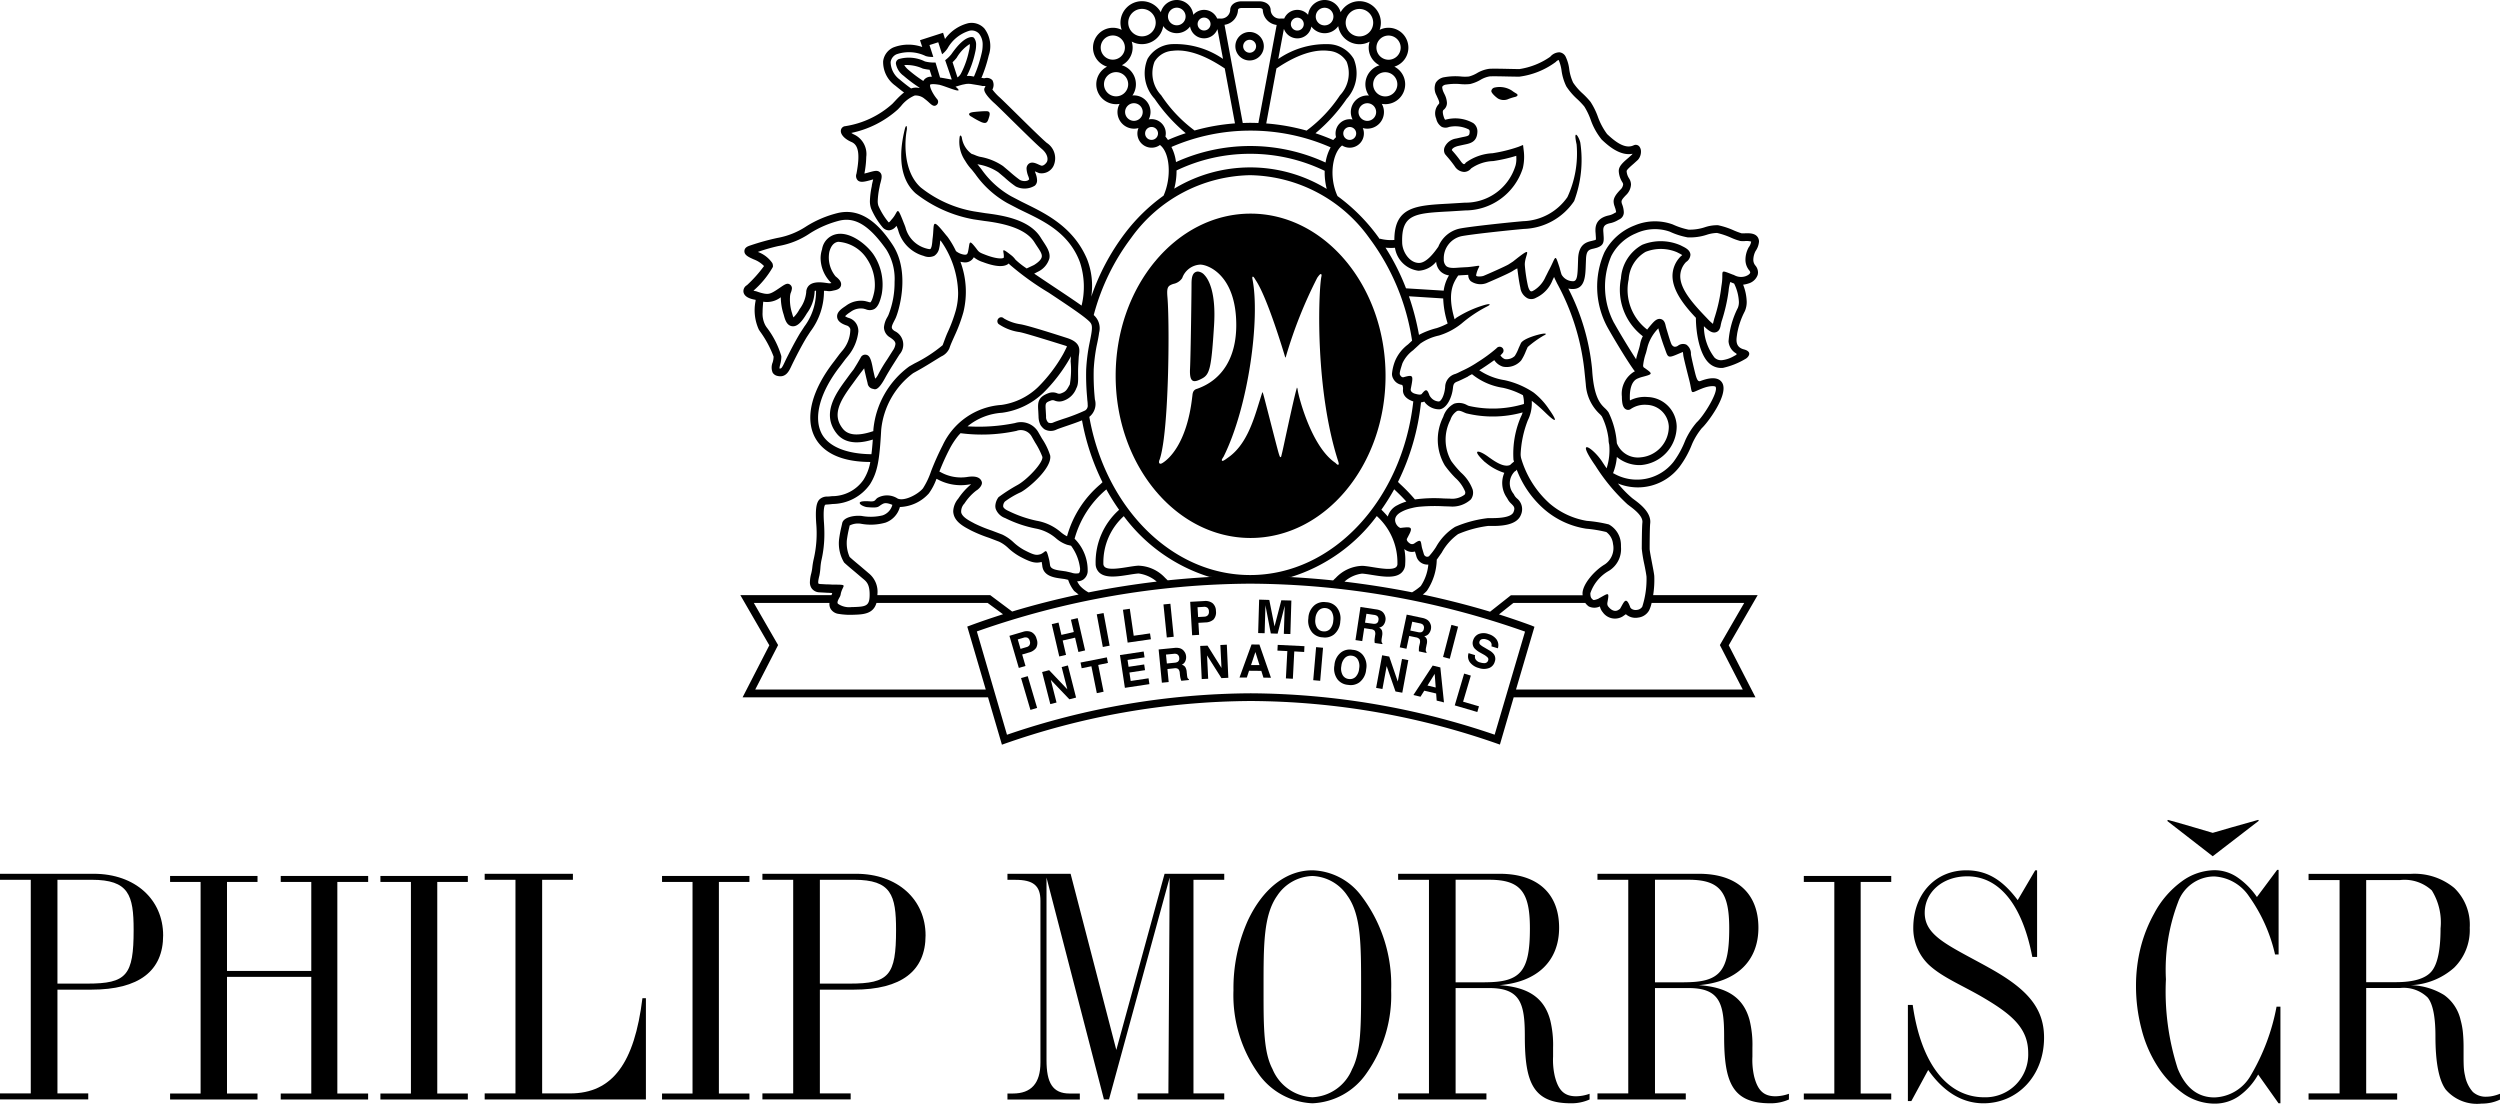 <svg xmlns="http://www.w3.org/2000/svg" xmlns:xlink="http://www.w3.org/1999/xlink" width="224.262" height="99" viewBox="0 0 224.262 99">
  <defs>
    <clipPath id="clip-path">
      <path id="Path_3249" data-name="Path 3249" d="M0,60.235H224.261v-99H0Z" transform="translate(0 38.765)" fill="#000"/>
    </clipPath>
  </defs>
  <g id="Group_2543" data-name="Group 2543" transform="translate(0 38.765)">
    <g id="Group_2492" data-name="Group 2492" transform="translate(0 -38.765)" clip-path="url(#clip-path)">
      <g id="Group_2488" data-name="Group 2488" transform="translate(66.407 0.001)">
        <path id="Path_3245" data-name="Path 3245" d="M27.878,38.26A67.688,67.688,0,0,1,50.2,42.17l1.236-4.239H73.127s-2.24-4.357-2.4-4.668c.174-.306,2.595-4.5,2.595-4.5H63.948a8.744,8.744,0,0,0,.1-1.721c-.023-.253-.115-.71-.207-1.193s-.207-1.078-.207-1.244c0-.475.008-1.954.049-2.275.115-.978-.93-1.757-1.433-2.132l-.171-.128a9.8,9.8,0,0,1-1.292-1.325,4.707,4.707,0,0,0,5.529-1.5,8.583,8.583,0,0,0,1.116-2.02l.036-.084a6.234,6.234,0,0,1,.843-1.356c.472-.419,2.457-3.024,1.829-4.071-.429-.713-1.568-.3-1.943-.163-.209.079-.314-.066-.46-.615-.117-.452-.386-1.611-.4-1.78l0-.041a.978.978,0,0,0-.414-.825.752.752,0,0,0-.753.1.447.447,0,0,1-.35.082.466.466,0,0,1-.25-.266c-.1-.232-.263-.794-.365-1.129l-.079-.26-.046-.174c-.049-.238-.123-.562-.437-.644s-.559.156-.774.391c-.169.192-.322.37-.457.552A4.492,4.492,0,0,1,61.752.435a3.058,3.058,0,0,1,1.512-2.464A3.716,3.716,0,0,1,66.081-2l.171.087a2.753,2.753,0,0,1,.3.169.594.594,0,0,1-.1.092l-.036.023-.023.031a2.482,2.482,0,0,0-.71,1.721c0,1.415,1.2,2.807,2.1,3.764V3.9c0,1.29.309,3.266,1.193,4.066a1.6,1.6,0,0,0,1.236.411,6.879,6.879,0,0,0,2.018-.807c.186-.084.728-.623-.146-.853s-.641-1.019-.6-1.412a6.939,6.939,0,0,1,.687-2.01,2.073,2.073,0,0,0,.169-.85A4.484,4.484,0,0,0,72.018.913a2.4,2.4,0,0,0,.457-.1A1.235,1.235,0,0,0,73.323.04a.99.99,0,0,0,.031-.225A.982.982,0,0,0,73.1-.826a.8.8,0,0,1-.166-.518,1.768,1.768,0,0,1,.2-.758,1.716,1.716,0,0,0,.309-.848.727.727,0,0,0-.092-.36c-.243-.421-.81-.4-1.221-.383h-.245a7.026,7.026,0,0,1-.674-.25,6.86,6.86,0,0,0-1.448-.478,3.464,3.464,0,0,0-1.177.181,4.31,4.31,0,0,1-1.461.217,6.518,6.518,0,0,1-1.425-.47,4.7,4.7,0,0,0-3.407.089,5.129,5.129,0,0,0-2.722,2.424A7.629,7.629,0,0,0,59.831,4.7c.381.695,1.711,2.947,2.413,3.907a.486.486,0,0,0,.074.072.063.063,0,0,1-.026.008,2.313,2.313,0,0,0-1.149,2.27,3.3,3.3,0,0,0,.026.462c.041.375.166.608.37.692a.4.4,0,0,0,.409-.051,2.234,2.234,0,0,1,1.425-.368,2.042,2.042,0,0,1,1.979,1.943A2.762,2.762,0,0,1,62.84,16.4a2.026,2.026,0,0,1-2.15-1.269,7.446,7.446,0,0,0-.746-2.768,2.163,2.163,0,0,0-.327-.37c-.4-.383-1-.965-1.147-3.509a19.969,19.969,0,0,0-2.135-7.227,1.561,1.561,0,0,0,.559.036c.942-.112.978-1.17,1.011-2.189l.02-.5c.033-.779.281-.838.695-.93l.248-.066c.536-.169.646-.411.646-.835,0-.125-.013-.273-.023-.439l-.018-.248c0-.026,0-.051,0-.077,0-.4.23-.529.644-.618l.082-.018a2.371,2.371,0,0,0,.626-.271l.115-.059a.69.69,0,0,0,.375-.651,2.122,2.122,0,0,0-.135-.646l-.018-.049a.686.686,0,0,1-.051-.227c0-.138.087-.268.393-.585a1.412,1.412,0,0,0,.457-.953,1.041,1.041,0,0,0-.189-.577l-.015-.026a1.307,1.307,0,0,1-.189-.613c.028-.138.421-.472.61-.636l.406-.368a1.1,1.1,0,0,0,.271-.723.724.724,0,0,0-.138-.46.414.414,0,0,0-.544-.1l.028-.018c-.774.375-1.678-.342-2.385-1.009a6.032,6.032,0,0,1-.838-1.583,6.331,6.331,0,0,0-.651-1.31,7.494,7.494,0,0,0-.682-.723,5.174,5.174,0,0,1-.876-1,4.173,4.173,0,0,1-.35-1.213,3.533,3.533,0,0,0-.342-1.154.706.706,0,0,0-.539-.352,1.114,1.114,0,0,0-.822.4,6.533,6.533,0,0,1-2.786,1.108l-.879-.018c-.664-.015-1.42-.031-1.8-.01a2.913,2.913,0,0,0-1.124.4,2.851,2.851,0,0,1-.7.291,3.316,3.316,0,0,1-.718,0,5.609,5.609,0,0,0-1.476.061,1.086,1.086,0,0,0-.792.513,1.3,1.3,0,0,0,.054,1.088c.005.005.094.207.094.207.153.317.222.518.128.6a1.228,1.228,0,0,0-.227,1.32,1.138,1.138,0,0,0,.493.73.812.812,0,0,0,.649.01l-.026.005a2.689,2.689,0,0,1,1.783.207.214.214,0,0,1,.1.194c-.015.373-.059.391-.659.506l-.547.123a1.347,1.347,0,0,0-1.037.766.706.706,0,0,0,.033.633l.156.189a10.288,10.288,0,0,1,.713.9A1.042,1.042,0,0,0,47-9.2a.818.818,0,0,0,.618-.314,3.66,3.66,0,0,1,1.979-.661,13.864,13.864,0,0,0,2.074-.472c0,.069.005.138.005.209a2.291,2.291,0,0,1-.072.661l-.026.079a4.683,4.683,0,0,1-4.525,3.254l-1.463.089c-2.911.158-4.857.263-4.857,3.256v0a3.9,3.9,0,0,1-1.292-.112l-.031.023c-.117-.169-.24-.337-.363-.5a16.581,16.581,0,0,0-3.415-3.348c-.8-1.744-.447-3.864.411-4.538a1.285,1.285,0,0,0,.684.2A1.275,1.275,0,0,0,38-12.653a1.185,1.185,0,0,0-.1-.485,1.543,1.543,0,0,0,.406.056A1.49,1.49,0,0,0,39.8-14.571a1.49,1.49,0,0,0-.194-.736,2.047,2.047,0,0,0,.312.028,1.784,1.784,0,0,0,1.785-1.78,1.781,1.781,0,0,0-.97-1.586A1.785,1.785,0,0,0,41.99-20.35a1.783,1.783,0,0,0-1.785-1.783,1.742,1.742,0,0,0-.794.189,1.915,1.915,0,0,0,.112-.644A1.932,1.932,0,0,0,37.6-24.518a1.933,1.933,0,0,0-1.688.993,1.489,1.489,0,0,0-1.438-1.1,1.5,1.5,0,0,0-1.479,1.331,1.272,1.272,0,0,0-.965-.444,1.277,1.277,0,0,0-1.177.779h-.337a.812.812,0,0,1-.879-.748c0-.47-.429-.8-1.042-.8H27.048c-.613,0-1.042.329-1.042.8a.814.814,0,0,1-.879.748h-.289a1.28,1.28,0,0,0-1.177-.779,1.276,1.276,0,0,0-.965.444,1.493,1.493,0,0,0-1.479-1.331,1.486,1.486,0,0,0-1.435,1.1,1.937,1.937,0,0,0-1.691-.993,1.932,1.932,0,0,0-1.928,1.931,1.979,1.979,0,0,0,.11.644,1.729,1.729,0,0,0-.8-.189A1.784,1.784,0,0,0,13.7-20.35a1.785,1.785,0,0,0,1.262,1.706,1.779,1.779,0,0,0-.968,1.586,1.784,1.784,0,0,0,1.783,1.78,2.077,2.077,0,0,0,.312-.028,1.464,1.464,0,0,0-.194.736,1.49,1.49,0,0,0,1.486,1.489,1.476,1.476,0,0,0,.4-.056,1.229,1.229,0,0,0-.1.485,1.279,1.279,0,0,0,1.277,1.277,1.252,1.252,0,0,0,.746-.243c.9.679,1.065,2.883.324,4.546a16.2,16.2,0,0,0-3.468,3.384,20.246,20.246,0,0,0-3.016,5.68A6.573,6.573,0,0,0,13.17-1.37C11.875-4.442,9.137-5.607,7.309-6.521l-.945-.493A8.153,8.153,0,0,1,3.7-9.43l-.329-.419A.592.592,0,0,1,3.33-9.9c.036.008.077.023.112.031a4.526,4.526,0,0,1,1.76.695l.57.478a8.925,8.925,0,0,0,1,.8,1.762,1.762,0,0,0,1.709-.074.614.614,0,0,0,.2-.493,1.814,1.814,0,0,0-.125-.585,2.184,2.184,0,0,1-.069-.209.712.712,0,0,0,.066.031l.306.128a1.192,1.192,0,0,0,1.292-.631,1.644,1.644,0,0,0-.6-2.079c-.432-.363-1.673-1.581-2.666-2.562-.787-.776-1.412-1.392-1.606-1.56a4.876,4.876,0,0,1-.605-.664.866.866,0,0,0,0-.835.686.686,0,0,0-.674-.184l-.1.008-.036-.008c-.028-.005-.061-.013-.092-.02l-.031.01a.453.453,0,0,0-.051-.008,12.562,12.562,0,0,0,.654-2.012,2.6,2.6,0,0,0-.393-2.431,1.558,1.558,0,0,0-1.438-.47,3.648,3.648,0,0,0-2.089,1.42L.25-21.684l-.358.115-1.711.552.2.61a3.734,3.734,0,0,0-2.607.046,1.575,1.575,0,0,0-.9,1.226,2.6,2.6,0,0,0,1.1,2.2c.294.243.549.444.776.61-.046.033-.089.064-.125.094a7.93,7.93,0,0,0-.661.644l-.266.281a8.178,8.178,0,0,1-4.222,2,.431.431,0,0,0-.391.363c-.061.363.324.789.955,1.06s.766,1.1.452,2.784l-.013.066a.573.573,0,0,0,.112.582c.209.2.526.158,1.073.008l.1-.028c.074-.02.148-.043.217-.061-.023.089-.049.212-.072.3l-.036.163L-6.15-7.9a7.32,7.32,0,0,0-.163,1.295,1.93,1.93,0,0,0,.112.7,6.672,6.672,0,0,0,1.034,1.68.764.764,0,0,0,.582.263.926.926,0,0,0,.638-.386l.015-.018a3.7,3.7,0,0,1,.146.36l.01.036a3.274,3.274,0,0,0,2.283,2.3,1.187,1.187,0,0,0,.947,0,1.031,1.031,0,0,0,.449-.7A3.208,3.208,0,0,0-.018-2.92c.005-.043.01-.094.015-.143.033.033.064.069.1.112A8.371,8.371,0,0,1,1.6,1.641a6.025,6.025,0,0,1-.2,1.553,13.17,13.17,0,0,1-.741,2c-.179.4-.306.779-.447,1.147A12.647,12.647,0,0,1-2.3,7.972l-.483.273A7.914,7.914,0,0,0-6,13.889l-.008.161c-1.348.457-2.24.388-2.722-.2-1.027-1.267-.25-2.533.873-4.056l.35-.483.35-.47s.3-.383.327-.424c.018.082.033.158.051.25l.138.6.12.478a.571.571,0,0,0,.475.511c.153.023.416.294,1.113-1.006C-4.784,8.975-4.5,8.5-4.183,8l.524-.827A1.336,1.336,0,0,0-4.1,5.071c-.34-.238-.314-.358-.018-.935l.089-.174c.273-.549,1.394-4.089-.232-6.6C-5.4-4.389-7-6.018-9.176-5.52a9.6,9.6,0,0,0-2.853,1.208,6.891,6.891,0,0,1-2.59,1.034,22.146,22.146,0,0,0-2.416.669c-.22.074-.518.176-.536.5v.026c0,.345.375.521.853.733a2.462,2.462,0,0,1,.907.592A11.855,11.855,0,0,1-17.338.954a.624.624,0,0,0-.322.529.459.459,0,0,0,.008.1c.066.35.429.582,1.078.687a.019.019,0,0,0,.01.005l-.008.112a4.18,4.18,0,0,0,.294,2.554l.1.153a9.464,9.464,0,0,1,1.226,2.27,1.9,1.9,0,0,1-.084.521,1.194,1.194,0,0,0,0,.919A.659.659,0,0,0-14.6,9.1c.748.176,1.032-.429,1.256-.914l.125-.26c.306-.613.728-1.453,1.236-2.3l.332-.508a6.036,6.036,0,0,0,1.218-3.657c.123.005.222.008.25.013a1.118,1.118,0,0,0,.442,0l.14-.031c.258-.049.61-.117.692-.452s-.2-.6-.485-.825a2.673,2.673,0,0,1-.557-2.2c.148-.547.409-.84.792-.9A3.338,3.338,0,0,1-6.576-1.4,4.193,4.193,0,0,1-5.869.921a3.183,3.183,0,0,1-.069.695c-.176.8-.332.881-.337.881a.575.575,0,0,1-.2-.046l-.26-.066a2.236,2.236,0,0,0-1.652.365l-.14.1c-.332.222-.787.529-.723.988.054.416.5.615.83.73A.488.488,0,0,1-8.07,4.9a2.977,2.977,0,0,1-.771,2l-.2.245-.49.656c-1.972,2.531-2.613,4.977-1.76,6.717.516,1.045,1.8,2.291,5.013,2.3A4.364,4.364,0,0,1-6.9,18.435,3.422,3.422,0,0,1-9.72,19.885l-.232.026-.179.01a.973.973,0,0,0-.725.276c-.278.314-.355.914-.273,2.135a10.2,10.2,0,0,1-.217,3.162,6.36,6.36,0,0,0-.13.751,4.248,4.248,0,0,1-.1.572,3.28,3.28,0,0,0-.12.771.963.963,0,0,0,.151.557.89.89,0,0,0,.649.363l.733.041c.156.008.347.01.472.028a.24.24,0,0,0-.01.026c-.02.054-.038.107-.059.161h-8.175s2.421,4.193,2.6,4.5c-.163.312-2.4,4.668-2.4,4.668H4.283l1.246,4.247A67.513,67.513,0,0,1,27.837,38.26Zm35.94-8.8h8.3c-.467.8-2.186,3.78-2.186,3.78s1.645,3.2,2.053,3.989H51.646L53.3,31.6,53,31.477c-.942-.347-1.905-.674-2.881-.986.623-.5,1.254-1,1.3-1.029h6.438a1.459,1.459,0,0,0,.314.314,1.147,1.147,0,0,0,1,0,1.182,1.182,0,0,0,.26.526,1.339,1.339,0,0,0,1.765.383l.3-.209h.008a1.3,1.3,0,0,0,1.1.3,1.286,1.286,0,0,0,.978-.638,2.911,2.911,0,0,0,.227-.674M47.7,8.94s.01.008.01.013a5.784,5.784,0,0,0,2.766,1.211,6.889,6.889,0,0,1,1.79.664,2.572,2.572,0,0,1,.089.787,9.7,9.7,0,0,1-4.944.171l-.148-.064a1.449,1.449,0,0,0-1.167-.135,1.985,1.985,0,0,0-.978,1.18,4.532,4.532,0,0,0,.146,4.367,9.182,9.182,0,0,0,.937,1.106,3.43,3.43,0,0,1,.871,1.208.312.312,0,0,1-.036.3,1.861,1.861,0,0,1-1.318.358l-.557-.015a12.933,12.933,0,0,0-2.582.087A15.194,15.194,0,0,0,41.252,18.8l-.194-.192a21.158,21.158,0,0,0,2.066-7.138,1.079,1.079,0,0,0,.291-.069c.041.051.082.107.082.107a1.634,1.634,0,0,0,1.292.585c.633-.064,1.113-1.047,1.2-1.918.041-.439.174-.49.475-.605l.245-.11.391-.189c.559-.273-.087.028.605-.332m3.718,7.7c.013.043.028.092.043.146a3.5,3.5,0,0,0-.347.3c-.562.258-1.4-.337-1.821-.633l-.051-.033c-.9-.695-1.719-.84-.4.4l.049.033a4.919,4.919,0,0,0,1.7.94,2.309,2.309,0,0,0,.235,2.242l.074.128a1.467,1.467,0,0,0,.317.4c.24.24.36.36.2.748-.222.559-1.611.547-2.135.544l-.158,0a10.569,10.569,0,0,0-2.952.787,5,5,0,0,0-1.711,1.811,6.2,6.2,0,0,1-.621.815.283.283,0,0,1-.217.049.325.325,0,0,1-.243-.217l-.171-.572c-.13-.575-.02-.881-.71-.388h0a.366.366,0,0,1-.36,0c-.171-.11-.355-.291-.276-.447.015-.023.153-.294.153-.294.429-.784.128-.756-.544-.687a1.259,1.259,0,0,0-.161.023c-.084.015-.358-.148-.472-.47-.135-.375.041-.71.511-.965a3.58,3.58,0,0,1,.935-.345,4.437,4.437,0,0,1,.776-.13,15.056,15.056,0,0,1,2.069-.033l.585.018a2.452,2.452,0,0,0,1.875-.633,1.008,1.008,0,0,0,.153-.909,3.79,3.79,0,0,0-1.039-1.5,8.991,8.991,0,0,1-.868-1.029,3.871,3.871,0,0,1-.082-3.693,1.454,1.454,0,0,1,.6-.8c.169-.066.358.005.623.125l.186.079a10,10,0,0,0,5.072-.077,2.112,2.112,0,0,1-.156.391,8.374,8.374,0,0,0-.664,3.89m-9.608,3.716a3.978,3.978,0,0,0-.8.324,1.62,1.62,0,0,0-.868,1.019c-.209-.243-.409-.452-.575-.615a19.065,19.065,0,0,0,1.149-1.831l.051.051c.314.3.677.644,1.039,1.052m-.8,5.555a.391.391,0,0,1-.123.327c-.337.283-1.325.123-2.048.008-.347-.056-.669-.107-.945-.125a3.389,3.389,0,0,0-2.421,1.088c-.077.066-.161.151-.232.222-1.338-.14-2.674-.243-4-.312h.235a15.18,15.18,0,0,0,7.682-5.463,5.616,5.616,0,0,1,1.852,4.255m-3.157.909c.238.015.547.064.876.117.947.151,2.02.322,2.6-.156a1.071,1.071,0,0,0,.378-.83,5.217,5.217,0,0,0-.079-1.341,1.022,1.022,0,0,0,.955.227c.031.1.066.227.1.329l.026.1a1.017,1.017,0,0,0,.784.723,1,1,0,0,0,.289.018,4.148,4.148,0,0,1-.679,1.928,4.824,4.824,0,0,1-.779.562c-2.007-.4-4.035-.715-6.065-.958a2.886,2.886,0,0,1,1.6-.723m5.779,1.568a5.2,5.2,0,0,0,.9-2.825c.008-.01.015-.013.028-.028l.421-.6a5.016,5.016,0,0,1,1.466-1.657,10.068,10.068,0,0,1,2.679-.73h.148c.781.008,2.4.023,2.8-.981a1.241,1.241,0,0,0-.36-1.5,1.228,1.228,0,0,1-.192-.222l-.089-.166a1.491,1.491,0,0,1,.107-2.033.218.218,0,0,0,.064-.033.314.314,0,0,0,.1-.12,8.879,8.879,0,0,0,2.518,3.6,7.48,7.48,0,0,0,3.708,1.7,11.591,11.591,0,0,1,1.813.3,1.511,1.511,0,0,1,.6,1.068,1.768,1.768,0,0,1-.723,1.826c-.955.562-2.015,1.8-2.012,2.62a1.068,1.068,0,0,0,.013.156H51.189L49.32,30.249c-1.959-.59-3.981-1.1-6.037-1.543a2.136,2.136,0,0,0,.35-.314M71.536,3.01a7.9,7.9,0,0,0-.825,2.983,1.357,1.357,0,0,0,.677,1.085c.064.038.059.1-.01.143-.051.026-.248.135-.248.135a2.721,2.721,0,0,1-1,.329.839.839,0,0,1-.682-.235A4.648,4.648,0,0,1,68.5,4.636c.483.48.789.633,1.078.544.337-.1.4-.449.444-.707l.059-.245a15.243,15.243,0,0,0,.636-2.766,3.673,3.673,0,0,1,.151-.789.352.352,0,0,1,.051.02l.043.018a2.607,2.607,0,0,0,.248.1,4.139,4.139,0,0,1,.429,1.637,1.369,1.369,0,0,1-.1.562M60.447,4.361a6.975,6.975,0,0,1-.255-6.019,4.35,4.35,0,0,1,2.219-2.035,4.022,4.022,0,0,1,3.026-.151,6.683,6.683,0,0,0,1.6.513,4.788,4.788,0,0,0,1.726-.235,3.207,3.207,0,0,1,.917-.161,6.854,6.854,0,0,1,1.272.432,5.274,5.274,0,0,0,.8.286,1.832,1.832,0,0,0,.4.013,1.593,1.593,0,0,1,.587.043v0a1.118,1.118,0,0,1-.209.5l-.008.008-.005.01a2.336,2.336,0,0,0-.289,1.078,1.493,1.493,0,0,0,.327.973.343.343,0,0,1,.1.2.074.074,0,0,1-.008.036c-.026.084-.14.2-.406.3a1.258,1.258,0,0,1-1-.082L71.2.047a.946.946,0,0,0-.1-.033c-1.29-.5-.815-.375-1,.843-.026.158-.049.332-.072.518a14.59,14.59,0,0,1-.6,2.584l-.1.393c-.005.02-.01.051-.015.077a4.18,4.18,0,0,1-.5-.467l-.248-.26C67.439,2.519,66.379,1.288,66.379.147A1.852,1.852,0,0,1,66.9-1.12a.833.833,0,0,0,.391-.631.235.235,0,0,0,0-.043c-.036-.4-.439-.6-.733-.746l-.14-.072a4.436,4.436,0,0,0-3.448-.054A3.71,3.71,0,0,0,61.062.315l0,.023a5.246,5.246,0,0,0,1.961,5.2,2.415,2.415,0,0,0-.253.751,5.554,5.554,0,0,1-.153.567c-.074.245-.153.5-.2.746-.7-1.068-1.665-2.692-1.964-3.243m.245,12.013a3.171,3.171,0,0,0,2.148.723,3.489,3.489,0,0,0,3.213-3.466,2.694,2.694,0,0,0-2.607-2.638,2.907,2.907,0,0,0-1.586.306,3.229,3.229,0,0,1-.01-.332c0-.508.089-1.387.71-1.637a3.21,3.21,0,0,1,.34-.123c1.055-.276,1.016-.283.306-.8-.041-.028-.066-.038-.1-.066a.111.111,0,0,0-.028-.031.262.262,0,0,1-.036-.151,4.793,4.793,0,0,1,.25-1.1c.074-.255.107-.426.171-.659a3.791,3.791,0,0,1,.922-1.543.179.179,0,0,0,.026-.02c.01.054.046.192.046.192l.077.25c.115.4.294.932.393,1.2.368.973.235,1.093,1.32.623l.286-.12a.771.771,0,0,1,.072-.033,2.25,2.25,0,0,1,.033.23l.005.051c.026.248.434,1.839.531,2.219.35,1.354-.02,1.246,1.106.8.787-.322,1.226-.235,1.262-.176.276.46-1.075,2.638-1.688,3.187a6.717,6.717,0,0,0-1.024,1.606l-.036.087A8.133,8.133,0,0,1,65.779,16.8a4.171,4.171,0,0,1-5.348,1.057l-.082-.033a5.021,5.021,0,0,0,.342-1.451M57.77,8.523l.135,1.313a3.981,3.981,0,0,0,1.226,2.659,1.61,1.61,0,0,1,.222.245,6.307,6.307,0,0,1,.593,2.02c0,.013,0,.028,0,.041a1.9,1.9,0,0,0,.061.46,5.3,5.3,0,0,1-.235,2.125c-.163-.238-.3-.444-.4-.6-.815-1.241-2.47-2.306-.6.375a17.006,17.006,0,0,0,2.871,3.453l.186.143c.4.3,1.221.912,1.154,1.489-.051.439-.056,2.337-.056,2.357a11.908,11.908,0,0,0,.225,1.382c.092.442.176.9.2,1.124a8.09,8.09,0,0,1-.381,2.692.631.631,0,0,1-.462.283.674.674,0,0,1-.508-.1l-.092-.094c-.4-1.113-.562-.521-.932.1l-.146.1c-.4.25-.764-.125-.863-.248a.428.428,0,0,1-.133-.291.569.569,0,0,0,0-.094h.005c.181-1,.135-.9-.651-.465a.756.756,0,0,0-.13.077l.01-.005c-.089.051-.429.174-.5.125-.184-.143-.253-.238-.255-.6a3.647,3.647,0,0,1,1.67-2.01,2.282,2.282,0,0,0,1.078-2.132c0-.112,0-.23-.01-.355a2.1,2.1,0,0,0-1.083-1.673A12,12,0,0,0,58,22.1a6.864,6.864,0,0,1-3.34-1.558A8.759,8.759,0,0,1,52.1,16.463a1.583,1.583,0,0,1-.038-.383,9.5,9.5,0,0,1,.638-2.988,3.435,3.435,0,0,0,.363-1.576c0-.064,0-.125-.005-.186a12.988,12.988,0,0,1,1.159,1c1.269,1.244,1.045.677.388-.243a6.392,6.392,0,0,0-1.382-1.5,7.583,7.583,0,0,0-2.6-1.108,5.63,5.63,0,0,1-2.275-.889c.089-.049.161-.094.227-.138.041-.026.61-.4,1.121-.769a1.456,1.456,0,0,0,.779.585,1.73,1.73,0,0,0,1.632-.557,4.506,4.506,0,0,0,.429-.85s.151-.335.158-.355a9.25,9.25,0,0,1,1.42-1.022c.324-.148.24-.215-.077-.169-.373.051-1.709.416-1.949.838l-.2.439a3.612,3.612,0,0,1-.355.718,1.068,1.068,0,0,1-.886.281.838.838,0,0,1-.4-.342A1.31,1.31,0,0,0,50.479,7a.345.345,0,0,0-.12-.47.357.357,0,0,0-.48.112l.008-.015A13.548,13.548,0,0,1,48.2,7.865a9.442,9.442,0,0,1-1.4.776l-.393.194-.194.082A1.235,1.235,0,0,0,45.29,10.1c-.066.733-.35,1.269-.567,1.292a.966.966,0,0,1-.69-.335.994.994,0,0,1-.143-.2c-.22-.605-.329-.6-.7-.143-.115.135-.552,0-.7-.049-.14-.066-.337-.184-.281-.419.24-1.218.243-1.282-.659-1.029-.133.02-.225-.066-.306-.207s.036-.478.2-1.009l.018-.049a3.017,3.017,0,0,1,.96-1.162c.192-.186.452-.411.636-.592a4.63,4.63,0,0,1,1.68-.725A6.017,6.017,0,0,0,46.761,4.4a11.781,11.781,0,0,1,2.283-1.53c.36-.169.34-.3-.25-.128A9.942,9.942,0,0,0,46.265,3.9a.975.975,0,0,1-.128.115c-.7-2.375-.1-3.277.294-3.884l.031-.043a.582.582,0,0,1,.069-.005l.186-.015s.342-.02.646-.036a.746.746,0,0,0,.217.562,1.523,1.523,0,0,0,1.43.174c.018-.01,1.977-.838,2.352-1.093a4.446,4.446,0,0,1,.4-.227c.054.437.148,1.18.271,1.724a1.245,1.245,0,0,0,.664.97.825.825,0,0,0,.753-.061l.077-.036a2.884,2.884,0,0,0,1.4-1.55c.051-.107.1-.2.133-.276.015.031.018.054.036.087.02.049.094.207.11.235l.12.248A20.97,20.97,0,0,1,57.77,8.523M42.09,1.957l3.024.192a8.349,8.349,0,0,0,.4,2.245,6.143,6.143,0,0,1-.978.414,7.037,7.037,0,0,0-1.594.608,22.739,22.739,0,0,0-.9-3.455Zm3.542-7.613L47.1-5.747a5.433,5.433,0,0,0,5.136-3.729l.023-.072a4.453,4.453,0,0,0,.072-1.619l-.054-.452-.421.169a13.422,13.422,0,0,1-2.319.572,4.469,4.469,0,0,0-2.362.817l-.046.038-.036.051a.193.193,0,0,1-.11.074c-.046,0-.148-.061-.273-.235a10.916,10.916,0,0,0-.756-.947s-.038-.043-.064-.079c.008-.087.115-.258.57-.373l.5-.11c.585-.117,1.19-.232,1.223-1.172v-.036a.914.914,0,0,0-.368-.728,3.277,3.277,0,0,0-2.406-.332l-.013,0-.018.005a.247.247,0,0,1-.087.02c-.005,0-.069-.054-.14-.3a1.423,1.423,0,0,1-.072-.378c0-.151.054-.194.082-.215a.78.78,0,0,0,.289-.626,1.97,1.97,0,0,0-.238-.81l-.074-.156a1.36,1.36,0,0,1-.112-.406.2.2,0,0,1,.023-.1.469.469,0,0,1,.317-.158,5.1,5.1,0,0,1,1.295-.046,4.129,4.129,0,0,0,.873-.008,3.445,3.445,0,0,0,.9-.36,2.447,2.447,0,0,1,.848-.324c.352-.02,1.124,0,1.747.013l.894.015a6.985,6.985,0,0,0,3.292-1.325.636.636,0,0,1,.248-.174.078.078,0,0,0,.018.02,3.663,3.663,0,0,1,.248.914,4.625,4.625,0,0,0,.432,1.438,5.883,5.883,0,0,0,.991,1.149,6.892,6.892,0,0,1,.621.654,6.167,6.167,0,0,1,.557,1.147,5.941,5.941,0,0,0,1,1.816c.462.437,1.6,1.512,2.771,1.274a.361.361,0,0,0-.036.059l-.34.309c-.424.36-.861.73-.861,1.159v.049a2.042,2.042,0,0,0,.291.93l.023.041a.363.363,0,0,1,.077.207A.746.746,0,0,1,61-7.6c-.447.467-.6.758-.6,1.052a1.389,1.389,0,0,0,.1.462l.013.054a1.753,1.753,0,0,1,.11.414c0,.013,0,.026,0,.033s-.018.01-.018.01l-.115.061a1.548,1.548,0,0,1-.46.2l-.059.013c-.794.174-1.2.608-1.2,1.3,0,.041,0,.082,0,.125l.02.25c.008.153.023.312.023.414a.341.341,0,0,1-.01.089.449.449,0,0,1-.148.054l-.2.051c-.47.11-1.177.276-1.239,1.578L57.2-.921C57.17.083,57.124.558,56.813.6A1.177,1.177,0,0,1,55.74.022c-.056-.13-.169-.572-.184-.628-.442-1.343-.3-1.024-.927.161-.094.161-.186.378-.329.641a2.65,2.65,0,0,1-1.034,1.216l-.146.079a.241.241,0,0,1-.151.013c-.077-.036-.179-.181-.255-.488a13.551,13.551,0,0,1-.278-1.862c-.041-.94.958-1.926-1.06-.317,0,0-.258.169-.4.258-.263.163-1.8.845-2.235,1.024-.151.066-.667.1-.672-.028A.58.58,0,0,1,48.1-.08a.3.3,0,0,1,.01-.051c.243-.85.633-.672-.761-.534l-.664.036-.209.015c-.36.028-.85.074-1.1-.151a.813.813,0,0,1-.209-.6,2.028,2.028,0,0,1,1.573-2.069c.853-.171,4.147-.524,5.608-.654a5.658,5.658,0,0,0,4.513-2.5,10.515,10.515,0,0,0,.552-5.241c-.117-.531-.669-1.361-.332.156a9.317,9.317,0,0,1-.825,4.732,5.02,5.02,0,0,1-3.969,2.158c-1.44.125-4.776.483-5.682.661a2.681,2.681,0,0,0-1.928,1.629c-.319.452-1.047,1.479-1.76,1.456-.835-.02-1.484-1.016-1.484-1.857-.069-2.531,1.177-2.6,4.2-2.763M40.787-2.4A2.444,2.444,0,0,0,42.894-.336a2.185,2.185,0,0,0,1.588-.807,1.364,1.364,0,0,0,.421.894,1.4,1.4,0,0,0,.73.329,3.566,3.566,0,0,0-.475,1.369L41.778,1.24a20.327,20.327,0,0,0-1.839-3.647,4.908,4.908,0,0,0,.848.01m-4.061-9.677a.577.577,0,0,1-.575-.58.576.576,0,0,1,.575-.577.579.579,0,0,1,.582.577.58.58,0,0,1-.582.58m1.583-1.706a.794.794,0,0,1-.792-.792.792.792,0,0,1,.792-.792.79.79,0,0,1,.789.792.792.792,0,0,1-.789.792M41-17.058a1.087,1.087,0,0,1-1.085,1.083,1.086,1.086,0,0,1-1.085-1.083,1.087,1.087,0,0,1,1.085-1.088A1.088,1.088,0,0,1,41-17.058m-.794-4.377A1.089,1.089,0,0,1,41.3-20.35a1.091,1.091,0,0,1-1.093,1.085,1.089,1.089,0,0,1-1.083-1.085,1.087,1.087,0,0,1,1.083-1.085M37.6-23.821a1.236,1.236,0,0,1,1.234,1.234A1.232,1.232,0,0,1,37.6-21.357a1.232,1.232,0,0,1-1.234-1.231A1.236,1.236,0,0,1,37.6-23.821m-3.126-.107a.791.791,0,0,1,.792.792.789.789,0,0,1-.792.789.79.79,0,0,1-.792-.789.792.792,0,0,1,.792-.792m-2.444.889a.58.58,0,0,1,.577.58.578.578,0,0,1-.577.577.579.579,0,0,1-.582-.577.581.581,0,0,1,.582-.58m-1.213,1.032.015-.013a1.279,1.279,0,0,0,1.2.838,1.276,1.276,0,0,0,1.256-1.062,1.491,1.491,0,0,0,1.188.6,1.486,1.486,0,0,0,1.221-.636A1.933,1.933,0,0,0,37.6-20.657a1.861,1.861,0,0,0,.912-.232,1.885,1.885,0,0,0-.082.539,1.783,1.783,0,0,0,.97,1.583,1.785,1.785,0,0,0-1.267,1.709,1.782,1.782,0,0,0,.317,1.006c-.046,0-.089-.008-.135-.008a1.49,1.49,0,0,0-1.489,1.489,1.47,1.47,0,0,0,.161.669,1.058,1.058,0,0,0-.255-.028,1.277,1.277,0,0,0-1.274,1.277,1.257,1.257,0,0,0,.043.332c-.069.069-.176.184-.253.258-.524-.225-1.05-.429-1.586-.605l.023-.031a14.988,14.988,0,0,0,2.771-3.057,3.4,3.4,0,0,0,.636-3.578,2.7,2.7,0,0,0-2.13-1.323,7.529,7.529,0,0,0-4.643,1.323Zm3.741,11.962a16.126,16.126,0,0,0-13.413-.041,4.063,4.063,0,0,0-.411-1.354,17.749,17.749,0,0,1,7.1-1.466,17.855,17.855,0,0,1,7.184,1.5,4.134,4.134,0,0,0-.457,1.361m.115,2.375A13.15,13.15,0,0,0,20.987-7.7a6.251,6.251,0,0,0,.207-1.634A15.213,15.213,0,0,1,27.8-10.827,15.309,15.309,0,0,1,34.484-9.3a5.955,5.955,0,0,0,.184,1.632M22.79-12.934a12.543,12.543,0,0,1-2.973-3.144,2.877,2.877,0,0,1-.6-3.008,2.013,2.013,0,0,1,1.6-.978c1.905-.248,3.91,1.06,4.7,1.578l.917,4.931v0a18.2,18.2,0,0,0-3.621.636Zm6.443-.618.008,0,.914-4.931c.784-.521,2.791-1.826,4.7-1.578a2.021,2.021,0,0,1,1.6.978,2.879,2.879,0,0,1-.6,3.008,12.539,12.539,0,0,1-2.97,3.146l-.015.023a18.59,18.59,0,0,0-3.634-.644M26.705-23.706c0-.176.215-.2.342-.2H28.59c.128,0,.342.028.342.2a1.413,1.413,0,0,0,1.244,1.32l-1.64,8.79.01.008c-.238-.01-.48-.018-.72-.018s-.462.008-.695.018V-13.6l-1.634-8.8a1.4,1.4,0,0,0,1.208-1.313m-3.044.667a.581.581,0,0,1,.582.58.579.579,0,0,1-.582.577.577.577,0,0,1-.577-.577.579.579,0,0,1,.577-.58m-2.444-.889a.792.792,0,0,1,.789.792.79.79,0,0,1-.789.789.789.789,0,0,1-.792-.789.791.791,0,0,1,.792-.792m-3.126.107a1.234,1.234,0,0,1,1.234,1.234,1.231,1.231,0,0,1-1.234,1.231,1.233,1.233,0,0,1-1.231-1.231,1.237,1.237,0,0,1,1.231-1.234m-3.7,3.471a1.084,1.084,0,0,1,1.083-1.085,1.087,1.087,0,0,1,1.088,1.085,1.088,1.088,0,0,1-1.088,1.085,1.086,1.086,0,0,1-1.083-1.085m1.379,4.375a1.087,1.087,0,0,1-1.085-1.083,1.088,1.088,0,0,1,1.085-1.088,1.087,1.087,0,0,1,1.085,1.088,1.086,1.086,0,0,1-1.085,1.083m1.6,2.2a.8.8,0,0,1-.792-.792.794.794,0,0,1,.792-.792.79.79,0,0,1,.789.792.792.792,0,0,1-.789.792m1.581,1.706a.577.577,0,0,1-.577-.58.577.577,0,0,1,.577-.577.577.577,0,0,1,.58.577.578.578,0,0,1-.58.58m1.468.005a2.752,2.752,0,0,0-.222-.3,1.513,1.513,0,0,0,.033-.289,1.28,1.28,0,0,0-1.279-1.277,1.037,1.037,0,0,0-.253.028,1.47,1.47,0,0,0,.161-.669,1.49,1.49,0,0,0-1.489-1.489c-.046,0-.089.005-.133.008a1.758,1.758,0,0,0,.312-1.006,1.782,1.782,0,0,0-1.264-1.709,1.783,1.783,0,0,0,.97-1.583,1.724,1.724,0,0,0-.084-.539,1.885,1.885,0,0,0,.914.232A1.934,1.934,0,0,0,20-22.284a1.478,1.478,0,0,0,1.218.636,1.483,1.483,0,0,0,1.188-.6,1.278,1.278,0,0,0,1.256,1.062,1.284,1.284,0,0,0,1.2-.827l0,0,.5,2.674a7.537,7.537,0,0,0-4.645-1.323,2.7,2.7,0,0,0-2.127,1.323,3.381,3.381,0,0,0,.638,3.578A15.011,15.011,0,0,0,21.991-12.7l.028.023c-.539.176-1.073.378-1.594.608M13.76,8.582a15.542,15.542,0,0,1,.263-2.166c.1-.452.184-.873.225-1.2a1.572,1.572,0,0,0-.483-1.578,19.944,19.944,0,0,1,3.348-6.906A13.409,13.409,0,0,1,27.8-8.909,13.416,13.416,0,0,1,38.489-3.265a20.392,20.392,0,0,1,3.833,9.2l-.365.34A3.6,3.6,0,0,0,40.8,7.744l-.02.051a4.2,4.2,0,0,0-.26,1.113.842.842,0,0,0,.12.449,1.038,1.038,0,0,0,.771.544c.059.005.1.189.1.329a.413.413,0,0,1,0,.056.494.494,0,0,0-.008.11c0,.273.128.679.8.945a.833.833,0,0,0,.128.041C41.469,20.146,35.279,26.96,27.8,26.96c-7.079,0-13-6.1-14.432-14.189a1.479,1.479,0,0,0,.5-1.568l-.026-.278a20.992,20.992,0,0,1-.079-2.342M-6.456,26.771l-.1-.087-.659-.562c-.375-.309-.794-.664-.919-.789a3.018,3.018,0,0,1-.258-1.274,2.133,2.133,0,0,1,.015-.26,10.1,10.1,0,0,1,.192-1.029l.056-.255a1.648,1.648,0,0,1,1-.158,4.812,4.812,0,0,0,2.219-.1,2.056,2.056,0,0,0,1.287-1.4,3.659,3.659,0,0,0,2.6-1.221A5.276,5.276,0,0,0-.342,18.33l.069.028a4.382,4.382,0,0,0,2.771.493,2.069,2.069,0,0,1,.266-.031,5.881,5.881,0,0,0-1.154,1.287,1.875,1.875,0,0,0-.449,1.116,1.139,1.139,0,0,0,.031.263c.158.725.912,1.129,1.466,1.42l.074.041a12.5,12.5,0,0,0,1.655.679l.891.342a3.117,3.117,0,0,1,.825.577,5.322,5.322,0,0,0,1.065.771c.84.444,1.31.621,1.862.483,0,0,.033-.008.064-.013.026.123.051.3.059.375.12.909,1.085,1.034,1.724,1.119l.276.038.317.072a3.3,3.3,0,0,0,.539,1l.4.319c-2.03.429-4.03.942-5.963,1.525L4.479,28.763H-5.642v-.054a2.131,2.131,0,0,0-.815-1.938M11.62,9.864c-.276.5-.347.638-.771.794a.445.445,0,0,1-.375-.008,1.047,1.047,0,0,0-.766-.005c-1,.363-.965.891-.917,1.622l.023.475a1.778,1.778,0,0,0,.179.766,1.539,1.539,0,0,0,.342.37,1.156,1.156,0,0,0,1.1.028c.107-.051.444-.166.8-.289.478-.163,1.032-.35,1.479-.534a20.848,20.848,0,0,0,1.836,5.55l-.169.166a9.376,9.376,0,0,0-3.011,4.686,2.772,2.772,0,0,1-.544-.36,4.5,4.5,0,0,0-2.189-1.037,10.761,10.761,0,0,1-2.526-.879c-.266-.117-.429-.255-.467-.381a.6.6,0,0,1,.161-.467,7.676,7.676,0,0,1,1.43-.838c.72-.391,2.8-2.168,2.625-3.282a5.832,5.832,0,0,0-.733-1.517L8.8,14.155A1.788,1.788,0,0,0,6.7,13.327a16.328,16.328,0,0,1-4.257.294,5.432,5.432,0,0,1,3.1-1.218,6.629,6.629,0,0,0,3.69-1.775,14.458,14.458,0,0,0,2.413-3.151c.023-.049.049-.1.074-.148-.005.082-.008.166-.015.255l-.013.2a7.691,7.691,0,0,1-.072,2.076m-4.765,4.16A1.116,1.116,0,0,1,8.18,14.5l.335.587a6.949,6.949,0,0,1,.644,1.274c.082.516-1.369,2.058-2.258,2.536a15.166,15.166,0,0,0-1.678,1.08,1.442,1.442,0,0,0-.286.789.936.936,0,0,0,.036.258,1.4,1.4,0,0,0,.85.827,10.848,10.848,0,0,0,2.715.932,3.867,3.867,0,0,1,1.846.884,2.986,2.986,0,0,0,.991.577l.355.087a4.228,4.228,0,0,1,.812,2.069,1.1,1.1,0,0,1-.013.166.339.339,0,0,1-.1.23,1.235,1.235,0,0,1-.684-.056l-.26-.059-.215-.049-.3-.043c-.628-.079-1.075-.166-1.124-.518-.026-.181-.049-.34-.079-.475-.3-1.218-.263-.69-.789-.5-.041.01-.079.02-.115.026-.271.069-.521.023-1.366-.421a4.731,4.731,0,0,1-.932-.682,3.893,3.893,0,0,0-1.009-.692l-.932-.355a12.544,12.544,0,0,1-1.56-.638l-.077-.043c-.434-.227-1.022-.541-1.111-.95a1.034,1.034,0,0,1,.291-.8,4.628,4.628,0,0,1,1.07-1.165c.13-.061.592-.452.483-.784-.092-.278-.373-.585-1.333-.424A3.746,3.746,0,0,1,.01,17.72l-.092-.041a20.756,20.756,0,0,1,.917-2.03,7.025,7.025,0,0,1,.781-1.193l.2-.22a14.782,14.782,0,0,0,5.039-.212m5.422,13.495a.944.944,0,0,0,.534-.143.975.975,0,0,0,.409-.7,3.993,3.993,0,0,0-1.172-2.973,8.835,8.835,0,0,1,2.819-4.4l.028-.028a18.773,18.773,0,0,0,1.147,1.834,6.29,6.29,0,0,0-2.107,4.842,1.071,1.071,0,0,0,.378.83c.58.478,1.655.306,2.6.156.327-.054.633-.1.873-.117a3.158,3.158,0,0,1,1.629.728c-2.043.245-4.094.567-6.114.97a2.949,2.949,0,0,1-.758-.58,2.15,2.15,0,0,1-.268-.424m5.473-1.394c-.273.018-.6.069-.945.125-.723.115-1.711.276-2.048-.008a.39.39,0,0,1-.125-.327,5.585,5.585,0,0,1,1.831-4.232,15.2,15.2,0,0,0,7.667,5.445h.3c-1.331.066-2.679.174-4.027.312-.082-.077-.169-.161-.179-.171l-.059-.056a3.382,3.382,0,0,0-2.418-1.088M-3.588-17.454a1.986,1.986,0,0,1-.866-1.6.9.9,0,0,1,.526-.7,3.435,3.435,0,0,1,2.628.161,1.866,1.866,0,0,0,.524.074l.151.005s-.289-.9-.345-1.068c.146-.046.641-.2.787-.253l.347,1.08.123-.107a2.178,2.178,0,0,0,.368-.429,3.364,3.364,0,0,1,1.979-1.581.9.9,0,0,1,.835.26A1.542,1.542,0,0,1,3.8-20.565a3.137,3.137,0,0,1-.1.758,11.57,11.57,0,0,1-.682,2.053c-.059-.01-.12-.023-.184-.033a1.408,1.408,0,0,0-.352-.026c-.033,0-.069.005-.1.008a8.8,8.8,0,0,0,.751-2.145,2.666,2.666,0,0,0,.079-.621.981.981,0,0,0-.179-.646c-.023-.028-.1-.11-.309-.077Q1.974-21.17,1-19.768a3.034,3.034,0,0,1-.562.544c.072.207.447,1.3.447,1.3s.079.235.143.429a.491.491,0,0,1-.061,0c-.378-.069-.7-.13-.988-.174-.023-.084-.043-.146-.043-.146l-.363-1.2-.084,0a3.092,3.092,0,0,1-.85-.094l-.01,0a3.249,3.249,0,0,0-2.347-.217.418.418,0,0,0-.26.324l-.005.069a1.707,1.707,0,0,0,.7,1.113,12.534,12.534,0,0,0,1.433,1.068.131.131,0,0,1-.074.013,1.313,1.313,0,0,0-.518,0c-.061.013-.12.033-.176.049-.309-.217-.633-.472-.976-.761m5.475-.628-.015.026-.015.031a.938.938,0,0,1-.309.342l-.439-1.361a4.078,4.078,0,0,0,.345-.373l.01-.01.01-.015A3.59,3.59,0,0,1,2.64-20.672a.629.629,0,0,1,.01.1,1.986,1.986,0,0,1-.069.483,7.906,7.906,0,0,1-.695,2m-2.643.347H-.82a.773.773,0,0,0-.654.3.686.686,0,0,0-.046.084,11.812,11.812,0,0,1-1.323-.988,1.834,1.834,0,0,1-.391-.439,3.442,3.442,0,0,1,1.665.314l.023.005.023.005a5,5,0,0,0,.564.094ZM1.407-2.1A7.883,7.883,0,0,0,.654-3.375L.646-3.388.638-3.393C.605-3.436.567-3.48.528-3.521h0C-.835-5.227-.516-4.565-.682-3.283c-.013.1-.023.2-.031.3a3.733,3.733,0,0,1-.059.434c-.046.181-.1.25-.12.263s-.112.026-.4-.059A2.623,2.623,0,0,1-3.116-4.2l-.01-.036c-.049-.143-.1-.268-.148-.383-.659-1.7-.47-1.019-1.019-.4h.005a1.554,1.554,0,0,0-.14.163L-4.48-4.8a.512.512,0,0,1-.135.128.376.376,0,0,1-.056-.051,6.216,6.216,0,0,1-.881-1.443A1.283,1.283,0,0,1-5.611-6.6a6.893,6.893,0,0,1,.148-1.177l.033-.171.02-.107c.158-.57.235-.873.01-1.1s-.5-.143-1.022,0l-.1.028c-.125.033-.212.054-.286.072a8.491,8.491,0,0,0,.166-1.491A1.931,1.931,0,0,0-7.68-12.531a1.614,1.614,0,0,1-.3-.169,8.98,8.98,0,0,0,4.178-2.112l.281-.3A3.088,3.088,0,0,1-2.3-16.055a1.231,1.231,0,0,1,.9.3,4.6,4.6,0,0,1,.416.352c.217.194.439.4.682.169a.366.366,0,0,0,0-.518c-.432-.526-.69-1.147-.6-1.282,0,0,.13-.112.9.031H-.028c.623.153,2.334.94,1.394.153.2-.051.409-.123.623-.179l.3-.059a1.644,1.644,0,0,1,.475,0c.424.069.73.115.95.163l.059.015h.281A1.223,1.223,0,0,1,4-16.778a.335.335,0,0,0-.056.138c-.061.419.873,1.239.881,1.246.179.153.861.822,1.576,1.53,1.057,1.039,2.25,2.214,2.7,2.595.636.539.544,1.037.455,1.182-.12.189-.335.368-.508.319l-.2-.084c-.278-.13-.661-.309-.94-.056a.551.551,0,0,0-.169.429A2.1,2.1,0,0,0,7.9-8.8a1.353,1.353,0,0,1,.072.255c-.115.2-.554.217-.843.054a11.231,11.231,0,0,1-.9-.73l-.6-.506a5.256,5.256,0,0,0-2.074-.833,2.648,2.648,0,0,1-.421-.143,2.513,2.513,0,0,0-.317-.115,2.182,2.182,0,0,1-.884-1.463c-.046-.194-.174-.281-.2-.02a3.011,3.011,0,0,0,.5,2.1,4.378,4.378,0,0,0,.605.81l.3.381a8.791,8.791,0,0,0,2.871,2.6L7-5.893c1.823.912,4.464,1.908,5.529,4.8a7.081,7.081,0,0,1,.146,3.884c-.723-.513-1.665-1.139-2.587-1.752C9.546.678,8.959.285,8.425-.078l.352-.181A1.911,1.911,0,0,0,9.786-1.442c.123-.626-.35-1.182-.784-1.877C7.991-4.94,5.6-5.306,4.053-5.5L3.013-5.663A10.593,10.593,0,0,1-1.744-7.8c-1.657-1.479-1.43-4.311-1.262-5.154.038-.194-.005-.61-.156-.169-.227.932-1,4.1.953,5.846A11.833,11.833,0,0,0,2.978-4.948l.988.146c1.412.176,3.647.572,4.482,1.913.36.577.718.988.654,1.313-.043.22-.276.465-.695.725l-.656.309a7.1,7.1,0,0,1-1.006-.789A1.854,1.854,0,0,0,6.4-1.7l0,0c-1.134-.894-.618-.342-.71.2-.125.094-.661.11-1.629-.263-.564-.215-.592-.243-.833-.572-.7-.9-.564-.541-.725.225-.056.271-.1.358-.368.329A1.515,1.515,0,0,1,1.407-2.1M-12.225,4.721l-.352.539c-.524.879-.95,1.732-1.264,2.355l-.13.276c-.253.544-.312.567-.46.534a2.152,2.152,0,0,1,.074-.365,2.8,2.8,0,0,0,.1-.649.6.6,0,0,0-.005-.1,7.96,7.96,0,0,0-1.336-2.6l-.094-.151a2.223,2.223,0,0,1-.248-1.175c0-.337.033-.674.056-.935v-.01a2.015,2.015,0,0,0,1.578-.4c0,.023,0,.046,0,.072a5.108,5.108,0,0,0,.248,1.453l.036.128c.092.329.24.884.728.947.419.056.815-.291,1.323-1.152a3.568,3.568,0,0,0,.7-1.954V1.5l.02-.031a.309.309,0,0,1,.107-.015,5.293,5.293,0,0,1-1.085,3.264m1.558,9.493c-.718-1.466-.089-3.7,1.68-5.976,0,.005.48-.638.48-.638l.209-.255a4.131,4.131,0,0,0,.953-2.235,1.389,1.389,0,0,0-.054-.4A1.185,1.185,0,0,0-8.2,3.9a1.15,1.15,0,0,1-.34-.158,2.277,2.277,0,0,1,.393-.322l.169-.115a1.529,1.529,0,0,1,1.106-.238l.184.051A.887.887,0,0,0-5.923,3.1c.3-.174.5-.57.669-1.331A4.847,4.847,0,0,0-6-1.807C-6.6-2.67-8.035-3.84-9.268-3.628a1.624,1.624,0,0,0-1.338,1.371,2.628,2.628,0,0,0-.13.746A3.144,3.144,0,0,0-9.817.716c.02.02.036.033.051.049C-9.81.772-9.891.79-9.9.79a1.025,1.025,0,0,1-.181-.013c-.424-.049-1.785-.345-1.943.725v.074a3.012,3.012,0,0,1-.6,1.532,2.926,2.926,0,0,1-.547.741,2.189,2.189,0,0,1-.117-.352l-.051-.166a4.067,4.067,0,0,1-.148-1.157c0-.033,0-.064.005-.094a1.4,1.4,0,0,1,.059-.414,1.287,1.287,0,0,0,.115-.429A.4.4,0,0,0-13.474.91c-.3-.225-.567.061-1.231.49-.554.363-.73.363-1.057.319a4.215,4.215,0,0,1-.69-.194c-.135-.043-.235-.049-.306-.074a8.191,8.191,0,0,0,1.742-2.13.666.666,0,0,0-.051-.345,2.69,2.69,0,0,0-1.3-1,16.041,16.041,0,0,1,1.852-.531A7.159,7.159,0,0,0-11.682-3.7,9.115,9.115,0,0,1-9.02-4.838c1.41-.322,2.651.447,4.176,2.595A4.97,4.97,0,0,1-4.1.665a7.873,7.873,0,0,1-.557,2.983l-.087.169a2.113,2.113,0,0,0-.309.93,1.068,1.068,0,0,0,.552.9c.317.217.478.37.478.585a1.242,1.242,0,0,1-.232.585l-.516.815a13.03,13.03,0,0,0-.8,1.338c-.031.077-.25.432-.276.345l-.066-.266-.117-.506c-.181-1.085-.36-1.308-.644-1.348a.443.443,0,0,0-.47.268L-7.457,8l-.306.5-.317.411-.34.467c-.914,1.244-2.3,3.121-.853,4.911.9,1.1,2.421.766,3.22.516-.036.513-.077.945-.123,1.315-2.219-.02-3.887-.677-4.492-1.9m.513,13.579-.651-.036a.366.366,0,0,1-.123-.038c-.066-.1.031-.508.087-.73a5.27,5.27,0,0,0,.089-.679,5.2,5.2,0,0,1,.089-.672,10.406,10.406,0,0,0,.266-2.378c0-.3-.01-.618-.033-.976-.023-.3-.031-.544-.031-.746,0-.644.084-.825.13-.876.023-.026.1-.031.235-.038l.235-.02.207-.023A4.159,4.159,0,0,0-6.3,18.81c.684-1.1.85-2.181,1-4.883A7.217,7.217,0,0,1-2.434,8.85l.478-.266c.631-.35,1.4-.84,2.035-1.228a1.433,1.433,0,0,0,.738-.733c.115-.358.289-.72.478-1.149a13.779,13.779,0,0,0,.779-2.1,7.689,7.689,0,0,0-.268-4.518,1.627,1.627,0,0,0,.26.046.88.88,0,0,0,.942-.452,2.394,2.394,0,0,0,.817.437c.812.309,1.831.557,2.319.125.023.028.043.054.074.089a24.806,24.806,0,0,0,3.5,2.523c1.371.912,2.789,1.849,3.407,2.37.345.291.478.416.478.792a2.6,2.6,0,0,1-.026.342c-.036.294-.123.7-.212,1.139a15.823,15.823,0,0,0-.278,2.273,21.357,21.357,0,0,0,.077,2.383l.028.365a2.855,2.855,0,0,1,.031.409.5.5,0,0,1-.232.5,16.393,16.393,0,0,1-1.966.758c-.465.158-.733.253-.871.314a.539.539,0,0,1-.47.01.7.7,0,0,1-.194-.557l-.028-.5c-.043-.687-.046-.728.467-.917a.424.424,0,0,1,.34.013,1.085,1.085,0,0,0,.8,0,1.865,1.865,0,0,0,1.134-1.111c.258-.472.115-1.042.176-2.086l.041-.718c.046-.524.332-1.264-1.047-1.706C9.04,4.945,7.674,4.545,7.2,4.465a4.089,4.089,0,0,1-1.5-.526.324.324,0,0,0-.475,0,.353.353,0,0,0,0,.5,4.343,4.343,0,0,0,1.864.723c.3.049,1.244.324,4.084,1.208a.868.868,0,0,1,.194.082c-.11.232-.225.467-.352.7A13.586,13.586,0,0,1,8.77,10.1a5.934,5.934,0,0,1-3.282,1.6A6.281,6.281,0,0,0,.217,15.317,24.316,24.316,0,0,0-.825,17.646a6.846,6.846,0,0,1-.733,1.543c-.449.539-1.663,1.175-2.263.912a1.747,1.747,0,0,0-1.772-.084c-.281.161-.181.378-.733.332-.194-.015-.884-.054-.9.135s.475.373.667.386c1.075.092.95-.036,1.313-.245.194-.112.352-.2.947.038a1.352,1.352,0,0,1-.868.942,4.485,4.485,0,0,1-1.882.054c-.679-.074-1.663.115-1.754.672l-.064.286a10.809,10.809,0,0,0-.207,1.1,3.33,3.33,0,0,0,.444,2.115c.146.146.562.5.963.833l.649.552.112.094c.294.245.6.506.567,1.535-.026.9-.37.95-1.451.986l-.151,0a1.775,1.775,0,0,1-1.211-.276c-.209-.133.13-.58.179-.723a1.011,1.011,0,0,0,.051-.217h0c.192-.81.723-.787-.751-.8l.005.005c-.151-.015-.312-.02-.488-.026M-16.6,37.231l2.051-3.989s-1.719-2.98-2.178-3.78h6.786c0,.026-.005.059-.005.087a.882.882,0,0,0,.11.444.988.988,0,0,0,.736.455,6.251,6.251,0,0,0,1.188.079l.146-.005c.833-.026,1.757-.061,2.041-1.06H4.247c.043.033.715.524,1.382,1.014-.991.319-1.966.646-2.919,1l-.291.107,1.66,5.647ZM3.281,32.019a74.706,74.706,0,0,1,24.553-4.285h.043a74.92,74.92,0,0,1,24.578,4.3l-2.725,9.247a68.716,68.716,0,0,0-21.853-3.713h-.041A68.383,68.383,0,0,0,5.983,41.287Z" transform="translate(17.941 24.623)" fill="#000"/>
      </g>
      <g id="Group_2489" data-name="Group 2489" transform="translate(133.778 7.805)">
        <path id="Path_3246" data-name="Path 3246" d="M1.127.2A2.038,2.038,0,0,0-.413-.081.371.371,0,0,0-.725.233c0,.181.386.531.605.677A1.044,1.044,0,0,0,.723.984,4.382,4.382,0,0,1,1.4.764C1.7.69,1.642.545,1.568.491S1.277.323,1.127.2" transform="translate(0.725 0.127)" fill="#000"/>
      </g>
      <g id="Group_2490" data-name="Group 2490" transform="translate(86.933 9.977)">
        <path id="Path_3247" data-name="Path 3247" d="M.137.3A7.182,7.182,0,0,0,1.01.781c.5.2.562-.008.71-.5s-.148-.48-.332-.48S.7-.167.354-.126C-.372-.049-.022.237.137.3" transform="translate(0.088 0.195)" fill="#000"/>
      </g>
      <g id="Group_2491" data-name="Group 2491" transform="translate(-0.001 78.382)">
        <path id="Path_3248" data-name="Path 3248" d="M5.111,0h-8.4V.539H-.528V19.7H-3.289v.541H4.628V19.7H1.865V10.394H4.911c4.273,0,6.436-1.68,6.436-4.868S8.87,0,5.111,0m-.57,9.853H1.865V.539H4.94C8.27.539,8.7,1.908,8.7,5.041c0,4.071-.626,4.811-4.158,4.811" transform="translate(3.289)" fill="#000"/>
      </g>
    </g>
    <g id="Group_2493" data-name="Group 2493" transform="translate(15.258 39.813)">
      <path id="Path_3250" data-name="Path 3250" d="M6,0V.536H8.741V8.52H1.18V.536H3.917V0H-3.925V.536h2.737v18.98H-3.925v.536H3.917v-.536H1.18V9.051H8.741V19.516H6v.536h7.839v-.536H11.078V.536h2.765V0Z" transform="translate(3.925)" fill="#000"/>
    </g>
    <g id="Group_2494" data-name="Group 2494" transform="translate(34.125 39.813)">
      <path id="Path_3251" data-name="Path 3251" d="M0,0V.536H2.737v18.98H0v.536H7.842v-.536H5.1V.536H7.842V0Z" fill="#000"/>
    </g>
    <g id="Group_2496" data-name="Group 2496" transform="translate(0 -38.765)" clip-path="url(#clip-path)">
      <g id="Group_2495" data-name="Group 2495" transform="translate(43.479 78.382)">
        <path id="Path_3252" data-name="Path 3252" d="M4.66,11.988H2.155V-7.176H4.915v-.539H-3v.539H-.238V11.988H-3v.541H11.463V3.448h-.312c-.713,5.81-2.676,8.54-6.492,8.54" transform="translate(2.999 7.715)" fill="#000"/>
      </g>
    </g>
    <g id="Group_2497" data-name="Group 2497" transform="translate(59.388 39.813)">
      <path id="Path_3254" data-name="Path 3254" d="M0,0V.536H2.735v18.98H0v.536H7.839v-.536H5.1V.536H7.839V0Z" fill="#000"/>
    </g>
    <g id="Group_2503" data-name="Group 2503" transform="translate(0 -38.765)" clip-path="url(#clip-path)">
      <g id="Group_2498" data-name="Group 2498" transform="translate(68.392 78.382)">
        <path id="Path_3255" data-name="Path 3255" d="M5.111,0h-8.4V.539H-.528V19.7H-3.289v.541H4.628V19.7H1.865V10.394H4.911c4.27,0,6.436-1.68,6.436-4.868S8.87,0,5.111,0m-.57,9.853H1.865V.539H4.94C8.27.539,8.7,1.908,8.7,5.041c0,4.071-.623,4.811-4.155,4.811" transform="translate(3.289)" fill="#000"/>
      </g>
      <g id="Group_2499" data-name="Group 2499" transform="translate(90.373 78.383)">
        <path id="Path_3256" data-name="Path 3256" d="M5.942,9.615l-4.1-15.8H-3.824v.539h.71c1.6,0,2.25.513,2.25,1.88v14.5c0,1.875-.827,2.789-2.477,2.789h-.483v.541H2.668v-.541H1.756c-1.537,0-2.076-.968-2.076-2.993V-5.848l5.151,19.9h.455l5.442-19.9-.115,19.363H7.85v.541h7.774v-.541H12.863V-5.649h2.761v-.539H10.271Z" transform="translate(3.824 6.188)" fill="#000"/>
      </g>
      <g id="Group_2500" data-name="Group 2500" transform="translate(110.648 78.07)">
        <path id="Path_3257" data-name="Path 3257" d="M4.31,0C2.035,0-.072,1.535-1.466,4.467a14.838,14.838,0,0,0-1.308,6.3A12.128,12.128,0,0,0-.555,18.219,6.243,6.243,0,0,0,4.31,20.9a6.2,6.2,0,0,0,4.842-2.679,12.112,12.112,0,0,0,2.219-7.457A13.2,13.2,0,0,0,8.616,2.191,5.681,5.681,0,0,0,4.31,0M7.873,17.823A4.037,4.037,0,0,1,4.31,20.359,4.084,4.084,0,0,1,.725,17.823c-.769-1.453-.8-3.644-.8-6.719v-.656c0-3.81,0-6.433,1.226-8.172A3.93,3.93,0,0,1,4.31.511,3.943,3.943,0,0,1,7.441,2.275c1.234,1.711,1.234,4.362,1.234,8.172,0,3.417,0,5.866-.8,7.376" transform="translate(2.774)" fill="#000"/>
      </g>
      <g id="Group_2501" data-name="Group 2501" transform="translate(125.421 78.383)">
        <path id="Path_3258" data-name="Path 3258" d="M8.543,11.018A6.458,6.458,0,0,1,8.4,9.31v-.8a9.305,9.305,0,0,0-.258-2.477C7.6,4.016,6.15,3.073,3.589,2.9,7.006,2.619,8.941.711,8.941-2.249c0-3.077-1.936-4.842-5.325-4.842H-5.5v.539h2.766V12.612H-5.5v.541H2.421v-.541H-.344V3.16H2.674c2.819,0,3.192,1.422,3.192,4.329,0,4.1.707,6.007,4.13,6.007a3.947,3.947,0,0,0,1.678-.342v-.511a3.778,3.778,0,0,1-1.2.225c-1.108,0-1.619-.567-1.933-1.849M2.276,2.644H-.344v-9.2H2.674c2.819,0,3.647,1.111,3.647,4.359,0,3.872-.827,4.837-4.045,4.837" transform="translate(5.498 7.091)" fill="#000"/>
      </g>
      <g id="Group_2502" data-name="Group 2502" transform="translate(143.304 78.383)">
        <path id="Path_3259" data-name="Path 3259" d="M8.54,11.018A6.571,6.571,0,0,1,8.4,9.31v-.8a9.2,9.2,0,0,0-.255-2.477C7.6,4.016,6.15,3.073,3.583,2.9,7.005,2.619,8.938.711,8.938-2.249c0-3.077-1.933-4.842-5.325-4.842H-5.5v.539h2.763V12.612H-5.5v.541H2.423v-.541H-.34V3.16H2.676c2.819,0,3.187,1.422,3.187,4.329,0,4.1.713,6.007,4.13,6.007a3.979,3.979,0,0,0,1.683-.342v-.511a3.814,3.814,0,0,1-1.2.225c-1.108,0-1.622-.567-1.938-1.849M2.278,2.644H-.34v-9.2H2.676c2.819,0,3.644,1.111,3.644,4.359,0,3.872-.825,4.837-4.043,4.837" transform="translate(5.496 7.091)" fill="#000"/>
      </g>
    </g>
    <g id="Group_2504" data-name="Group 2504" transform="translate(161.811 39.813)">
      <path id="Path_3261" data-name="Path 3261" d="M0,0V.536H2.737v18.98H0v.536H7.842v-.536H5.1V.536H7.842V0Z" fill="#000"/>
    </g>
    <g id="Group_2509" data-name="Group 2509" transform="translate(0 -38.765)" clip-path="url(#clip-path)">
      <g id="Group_2505" data-name="Group 2505" transform="translate(171.147 78.071)">
        <path id="Path_3262" data-name="Path 3262" d="M4.366,5.283C.806,3.317-1.3,2.492-1.3.413c0-1.852,1.6-3.274,3.818-3.274,2.819,0,4.924,2.475,5.833,7.233h.429V-3.4H8.611L7.04-.724C5.676-2.55,4.282-3.4,2.428-3.4-.3-3.4-2.327-1.324-2.327,1.779A4.535,4.535,0,0,0-.984,5.025c1.251,1.2,3.131,1.91,5.123,3.105C6.672,9.64,7.983,10.866,7.983,13a3.841,3.841,0,0,1-3.93,3.961c-3.246,0-5.664-2.878-6.431-8.285H-2.81V17.3H-2.5l1.512-2.789C.41,16.5,2.086,17.5,3.97,17.5c3.016,0,5.435-2.424,5.435-5.894,0-2.817-1.734-4.5-5.039-6.321" transform="translate(2.81 3.4)" fill="#000"/>
      </g>
      <g id="Group_2506" data-name="Group 2506" transform="translate(110.817 2.868)">
        <path id="Path_3263" data-name="Path 3263" d="M1.554.778A1.279,1.279,0,0,0,.279-.5a1.278,1.278,0,1,0,0,2.556A1.278,1.278,0,0,0,1.554.778M-.3.778A.584.584,0,0,1,.279.2a.581.581,0,0,1,0,1.162A.583.583,0,0,1-.3.778" transform="translate(1 0.501)" fill="#000"/>
      </g>
      <g id="Group_2507" data-name="Group 2507" transform="translate(100.08 19.166)">
        <path id="Path_3264" data-name="Path 3264" d="M7.362,17.7h.01c6.671-.008,12.1-6.53,12.1-14.547s-5.432-14.542-12.1-14.549h-.01c-6.673.008-12.1,6.53-12.1,14.549S.689,17.7,7.362,17.7M-.795,10.677c.6-1.747.8-7.064.8-10.89,0-1.655-.038-3.029-.1-3.713-.013-.153-.02-.286-.02-.4,0-.531.163-.618.5-.748l.031-.013a1.244,1.244,0,0,0,.815-.524A1.808,1.808,0,0,1,2.855-6.822c.679,0,3.226.924,3.226,5.427,0,2.891-1.244,4.914-3.506,5.71L2.5,4.339c-.309.117-.335.388-.358.628l-.01.069c-.48,4.239-2.143,5.606-2.641,5.92-.135.089-.232.107-.291.056a.151.151,0,0,1-.049-.12.573.573,0,0,1,.051-.215M7.543-5.466c-.036-.189-.031-.255.018-.273s.107.051.217.235l.049.082c1.065,1.568,2.6,6.768,2.615,6.814a.3.3,0,0,0,.049.133,1.1,1.1,0,0,0,.054-.133,40.274,40.274,0,0,1,2.8-7.033c.215-.306.289-.355.342-.327.069.028.051.133.015.294l-.015.1c-.25,1.775-.5,10.042,1.527,16.36.079.245.069.312.026.337-.066.041-.148-.046-.24-.135l-.015-.018c-2.227-1.484-3.363-6.178-3.394-6.548-.018-.166-.054-.2-.064-.209s-.013.031-.013.031c-.186.6-.7,2.975-1.042,4.543-.156.733-.271,1.259-.3,1.356l-.036.153c-.023.1-.033.148-.082.151s-.069-.038-.153-.3-.529-2-.889-3.4c-.253-.981-.47-1.831-.506-1.938a1.141,1.141,0,0,0-.074-.194c-.01.018-.028.059-.028.059l-.273.868C7.6,7.268,6.941,9.411,5.306,10.516c-.393.294-.46.286-.5.25-.056-.054,0-.156.138-.36C7.206,5.861,8.218-2,7.543-5.466" transform="translate(4.738 11.393)" fill="#000"/>
      </g>
      <g id="Group_2508" data-name="Group 2508" transform="translate(106.739 24.357)">
        <path id="Path_3265" data-name="Path 3265" d="M.664,5.839c.7-.365.838-.986,1.075-4.742.2-3.065-.529-4.191-.85-4.531a.882.882,0,0,0-.605-.324h0l0,0c-.524.038-.564.618-.564,1.162,0,.659-.069,6.239-.133,7.536-.033.631.038.965.23,1.088s.518-.013.853-.192" transform="translate(0.427 3.758)" fill="#000"/>
      </g>
    </g>
    <g id="Group_2510" data-name="Group 2510" transform="translate(91.593 21.891)">
      <path id="Path_3267" data-name="Path 3267" d="M0,.1.842,2.96l.6-.18L.6-.068Z" transform="translate(0 0.068)" fill="#000"/>
    </g>
    <g id="Group_2511" data-name="Group 2511" transform="translate(93.483 20.929)">
      <path id="Path_3268" data-name="Path 3268" d="M1.06.086l.508,2L-.063.369l-.63.164L.041,3.412.6,3.271.084,1.237,1.753,2.98l.6-.154L1.619-.056Z" transform="translate(0.693 0.056)" fill="#000"/>
    </g>
    <g id="Group_2512" data-name="Group 2512" transform="translate(96.93 20.2)">
      <path id="Path_3269" data-name="Path 3269" d="M0,.283.1.794.974.617,1.46,3.028,2.067,2.9,1.586.5,2.459.318l-.1-.5Z" transform="translate(0 0.185)" fill="#000"/>
    </g>
    <g id="Group_2513" data-name="Group 2513" transform="translate(100.465 19.679)">
      <path id="Path_3270" data-name="Path 3270" d="M.583,1.6.469.841l1.4-.212L1.792.117l-1.4.21L.3-.29,1.827-.52l-.081-.524L-.381-.725.062,2.214l2.2-.331-.078-.524Z" transform="translate(0.381 1.044)" fill="#000"/>
    </g>
    <g id="Group_2515" data-name="Group 2515" transform="translate(0 -38.765)" clip-path="url(#clip-path)">
      <g id="Group_2514" data-name="Group 2514" transform="translate(103.935 58.108)">
        <path id="Path_3271" data-name="Path 3271" d="M1.571,1.621a1.612,1.612,0,0,1-.041-.276l-.023-.2a1,1,0,0,0-.13-.46A.554.554,0,0,0,1.06.477.594.594,0,0,0,1.387.15a.892.892,0,0,0,.066-.426.9.9,0,0,0-.084-.309,1.1,1.1,0,0,0-.176-.24A.74.74,0,0,0,.892-1a1.277,1.277,0,0,0-.478-.031l-1.425.14L-.72,2.091l.61-.059L-.222.865.383.8A.482.482,0,0,1,.749.865a.555.555,0,0,1,.135.368l.031.278a2.272,2.272,0,0,0,.054.255c.013.036.028.089.054.153l.687-.069L1.7,1.777a.261.261,0,0,1-.133-.156M.692.224A.687.687,0,0,1,.4.3L-.273.367l-.079-.8L.337-.5a.586.586,0,0,1,.291.026.377.377,0,0,1,.207.345A.345.345,0,0,1,.692.224" transform="translate(1.011 1.043)" fill="#000"/>
      </g>
    </g>
    <g id="Group_2516" data-name="Group 2516" transform="translate(107.664 19.066)">
      <path id="Path_3273" data-name="Path 3273" d="M1.094.018l.1,2.057-1.252-2L-.715.1l.137,2.972L0,3.044-.1.949,1.19,2.988l.617-.03L1.673-.012Z" transform="translate(0.715 0.012)" fill="#000"/>
    </g>
    <g id="Group_2517" data-name="Group 2517" transform="translate(111.188 19.048)">
      <path id="Path_3274" data-name="Path 3274" d="M1.3,1.8l.673.005L.939-1.172.231-1.177-.849,1.79l.658,0,.2-.61,1.1.01ZM.186.67.578-.5.945.672Z" transform="translate(0.849 1.177)" fill="#000"/>
    </g>
    <g id="Group_2518" data-name="Group 2518" transform="translate(114.59 19.078)">
      <path id="Path_3275" data-name="Path 3275" d="M0,.314.89.357.761,2.808l.625.033L1.513.387,2.4.438l.025-.521L.028-.2Z" transform="translate(0 0.205)" fill="#000"/>
    </g>
    <g id="Group_2519" data-name="Group 2519" transform="translate(117.803 19.286)">
      <path id="Path_3276" data-name="Path 3276" d="M0,1.793l.625.056L.88-1.116.258-1.172Z" transform="translate(0 1.172)" fill="#000"/>
    </g>
    <g id="Group_2521" data-name="Group 2521" transform="translate(0 -38.765)" clip-path="url(#clip-path)">
      <g id="Group_2520" data-name="Group 2520" transform="translate(119.682 58.272)">
        <path id="Path_3277" data-name="Path 3277" d="M.192,1.637a1.314,1.314,0,0,0,.932.472A1.324,1.324,0,0,0,2.14,1.885,1.614,1.614,0,0,0,2.746.718,1.579,1.579,0,0,0,2.454-.564a1.282,1.282,0,0,0-.93-.47,1.287,1.287,0,0,0-1.016.22A1.589,1.589,0,0,0-.1.355,1.611,1.611,0,0,0,.192,1.637M.521.434A1.2,1.2,0,0,1,.84-.306a.715.715,0,0,1,.618-.2A.706.706,0,0,1,2-.158a1.189,1.189,0,0,1,.117.8,1.193,1.193,0,0,1-.309.741.717.717,0,0,1-.621.2.71.71,0,0,1-.547-.345,1.2,1.2,0,0,1-.123-.8" transform="translate(0.123 1.054)" fill="#000"/>
      </g>
    </g>
    <g id="Group_2522" data-name="Group 2522" transform="translate(123.444 20.017)">
      <path id="Path_3279" data-name="Path 3279" d="M0,1.768l.567.1L.946-.187,1.738,2.09l.61.111L2.889-.721,2.322-.827,1.943,1.2,1.176-1.04.541-1.156Z" transform="translate(0 1.156)" fill="#000"/>
    </g>
    <g id="Group_2523" data-name="Group 2523" transform="translate(126.789 20.939)">
      <path id="Path_3280" data-name="Path 3280" d="M.385,1.69l.336-.541L1.787,1.4l.048.637L2.49,2.2,2.164-.938l-.686-.167L-.252,1.538ZM1.658-.361,1.749.863,1.01.686Z" transform="translate(0.252 1.105)" fill="#000"/>
    </g>
    <g id="Group_2524" data-name="Group 2524" transform="translate(130.498 21.659)">
      <path id="Path_3281" data-name="Path 3281" d="M0,1.725l2.024.594.149-.511L.749,1.394,1.442-.948l-.6-.18Z" transform="translate(0 1.128)" fill="#000"/>
    </g>
    <g id="Group_2526" data-name="Group 2526" transform="translate(0 -38.765)" clip-path="url(#clip-path)">
      <g id="Group_2525" data-name="Group 2525" transform="translate(90.55 56.618)">
        <path id="Path_3282" data-name="Path 3282" d="M1.2.049A1.055,1.055,0,0,0,.457.023L-.774.386.069,3.267l.6-.176-.3-1.029.6-.176a1.127,1.127,0,0,0,.656-.421.945.945,0,0,0,.038-.8A.917.917,0,0,0,1.2.049M1.037,1.208A.449.449,0,0,1,.753,1.4l-.531.158L-.026.71.508.552A.5.5,0,0,1,.85.56a.406.406,0,0,1,.2.289.431.431,0,0,1-.018.36" transform="translate(0.774 0.032)" fill="#000"/>
      </g>
    </g>
    <g id="Group_2527" data-name="Group 2527" transform="translate(94.348 16.682)">
      <path id="Path_3284" data-name="Path 3284" d="M1.406,0,.8.142l.258,1.105-1.111.258L-.312.4-.919.541l.673,2.9L.361,3.3l-.3-1.29,1.111-.255.3,1.285.6-.142Z" transform="translate(0.919)" fill="#000"/>
    </g>
    <g id="Group_2528" data-name="Group 2528" transform="translate(98.384 16.229)">
      <path id="Path_3285" data-name="Path 3285" d="M0,.069.544,3l.612-.119L.612-.045Z" transform="translate(0 0.045)" fill="#000"/>
    </g>
    <g id="Group_2529" data-name="Group 2529" transform="translate(100.734 15.845)">
      <path id="Path_3286" data-name="Path 3286" d="M0,.054.422,3l2.087-.3-.081-.526-1.462.21L.615-.035Z" transform="translate(0 0.035)" fill="#000"/>
    </g>
    <g id="Group_2530" data-name="Group 2530" transform="translate(104.368 15.395)">
      <path id="Path_3287" data-name="Path 3287" d="M0,.037.3,3l.62-.063L.622-.024Z" transform="translate(0 0.024)" fill="#000"/>
    </g>
    <g id="Group_2536" data-name="Group 2536" transform="translate(0 -38.765)" clip-path="url(#clip-path)">
      <g id="Group_2531" data-name="Group 2531" transform="translate(106.766 53.907)">
        <path id="Path_3288" data-name="Path 3288" d="M.825,1.173a1.134,1.134,0,0,0,.736-.26A.961.961,0,0,0,1.778.144a.916.916,0,0,0-.306-.7,1.055,1.055,0,0,0-.72-.192L-.531-.676l.174,3,.628-.036L.207,1.209ZM.128-.191.68-.224a.476.476,0,0,1,.335.079.422.422,0,0,1,.133.329.434.434,0,0,1-.1.347A.462.462,0,0,1,.733.657L.179.688Z" transform="translate(0.531 0.755)" fill="#000"/>
      </g>
      <g id="Group_2532" data-name="Group 2532" transform="translate(112.862 53.789)">
        <path id="Path_3289" data-name="Path 3289" d="M.39.6C.393.545.393.458.4.356S.4.17.4.111L.885,2.647l.61.02.638-2.5c0,.056-.005.138-.008.24s-.008.189-.008.248l-.064,2.03L2.64,2.7,2.729-.305l-.9-.023-.61,2.344L.748-.359-.162-.387l-.089,3,.582.015Z" transform="translate(0.251 0.387)" fill="#000"/>
      </g>
      <g id="Group_2533" data-name="Group 2533" transform="translate(117.359 54.009)">
        <path id="Path_3290" data-name="Path 3290" d="M.79,1.925A1.313,1.313,0,0,0,1.8,1.667,1.624,1.624,0,0,0,2.363.477a1.575,1.575,0,0,0-.34-1.272,1.3,1.3,0,0,0-.945-.434A1.322,1.322,0,0,0,.07-.974,1.589,1.589,0,0,0-.5.214,1.627,1.627,0,0,0-.155,1.488a1.3,1.3,0,0,0,.945.437M.417-.478A.742.742,0,0,1,1.032-.7a.73.73,0,0,1,.559.324,1.251,1.251,0,0,1,.143.8,1.248,1.248,0,0,1-.283.748.717.717,0,0,1-.608.217.722.722,0,0,1-.564-.322A1.194,1.194,0,0,1,.128.273,1.22,1.22,0,0,1,.417-.478" transform="translate(0.508 1.239)" fill="#000"/>
      </g>
      <g id="Group_2534" data-name="Group 2534" transform="translate(121.592 54.449)">
        <path id="Path_3291" data-name="Path 3291" d="M.477,1.156l.6.092a.507.507,0,0,1,.337.146.565.565,0,0,1,.043.391l-.038.278a1.311,1.311,0,0,0-.015.263c.005.038.008.092.018.161l.677.1.015-.074a.238.238,0,0,1-.084-.186,1.053,1.053,0,0,1,.023-.278l.031-.2a1.012,1.012,0,0,0-.015-.478A.587.587,0,0,0,1.815,1.1a.6.6,0,0,0,.4-.235.9.9,0,0,0,.166-.4A.739.739,0,0,0,2.372.142a.9.9,0,0,0-.11-.271.735.735,0,0,0-.243-.25,1.258,1.258,0,0,0-.46-.148L.142-.744l-.449,2.97L.3,2.316Zm.2-1.292.677.1a.65.65,0,0,1,.281.094.385.385,0,0,1,.115.391.323.323,0,0,1-.227.3.676.676,0,0,1-.3.005L.549.663Z" transform="translate(0.307 0.744)" fill="#000"/>
      </g>
      <g id="Group_2535" data-name="Group 2535" transform="translate(125.567 55.134)">
        <path id="Path_3292" data-name="Path 3292" d="M.514,1.164l.6.125a.557.557,0,0,1,.332.169.6.6,0,0,1,.015.4L1.4,2.122a2.314,2.314,0,0,0-.018.263,1.294,1.294,0,0,0,.005.163l.672.143.015-.074A.245.245,0,0,1,2,2.425a1.367,1.367,0,0,1,.038-.276l.038-.2A1,1,0,0,0,2.1,1.481a.549.549,0,0,0-.24-.294A.611.611,0,0,0,2.264.972.918.918,0,0,0,2.458.579.959.959,0,0,0,2.471.262a.975.975,0,0,0-.1-.278.77.77,0,0,0-.232-.263,1.29,1.29,0,0,0-.449-.176L.29-.749-.331,2.185l.6.128ZM.785-.113,1.459.03a.61.61,0,0,1,.273.112.386.386,0,0,1,.092.393.344.344,0,0,1-.245.3.717.717,0,0,1-.3-.018L.614.679Z" transform="translate(0.331 0.749)" fill="#000"/>
      </g>
    </g>
    <g id="Group_2537" data-name="Group 2537" transform="translate(129.45 17.29)">
      <path id="Path_3294" data-name="Path 3294" d="M0,1.741.6,1.9,1.348-.981l-.6-.157Z" transform="translate(0 1.138)" fill="#000"/>
    </g>
    <g id="Group_2542" data-name="Group 2542" transform="translate(0 -38.765)" clip-path="url(#clip-path)">
      <g id="Group_2538" data-name="Group 2538" transform="translate(131.691 56.791)">
        <path id="Path_3295" data-name="Path 3295" d="M.587,1.906a1.37,1.37,0,0,0,.93,0,.843.843,0,0,0,.5-.562A.718.718,0,0,0,1.943.678a1.278,1.278,0,0,0-.426-.36L1.057.047A1.832,1.832,0,0,1,.715-.188.257.257,0,0,1,.646-.458a.307.307,0,0,1,.222-.22.679.679,0,0,1,.4.023A.82.82,0,0,1,1.6-.476a.416.416,0,0,1,.117.437l.58.176a.9.9,0,0,0-.123-.8,1.348,1.348,0,0,0-.71-.475,1.227,1.227,0,0,0-.9,0,.885.885,0,0,0-.483.554.736.736,0,0,0,.11.715A2.057,2.057,0,0,0,.735.538L1.024.7a1.485,1.485,0,0,1,.35.258.247.247,0,0,1,.054.255.34.34,0,0,1-.347.255,1.191,1.191,0,0,1-.365-.059.644.644,0,0,1-.444-.327A.582.582,0,0,1,.253.752L-.33.573a.9.9,0,0,0,.11.807,1.465,1.465,0,0,0,.807.526" transform="translate(0.378 1.227)" fill="#000"/>
      </g>
      <g id="Group_2539" data-name="Group 2539" transform="translate(207.089 78.392)">
        <path id="Path_3296" data-name="Path 3296" d="M10.072,12.118a2.724,2.724,0,0,1-.58.069,1.7,1.7,0,0,1-1.236-.426,3.008,3.008,0,0,1-.7-1.453,4.042,4.042,0,0,1-.1-.61c-.023-.227-.033-.6-.033-1.1v-.8a13.569,13.569,0,0,0-.064-1.42,6.474,6.474,0,0,0-.2-1.057A3.769,3.769,0,0,0,5.679,3.068a5.926,5.926,0,0,0-3.034-.881A6.252,6.252,0,0,0,6.576.616a4.737,4.737,0,0,0,1.4-3.583A4.588,4.588,0,0,0,6.591-6.535,5.6,5.6,0,0,0,2.674-7.8H-6.482v.554H-3.7V11.894H-6.482v.557H1.466v-.557H-1.313V2.439H1.721A3.071,3.071,0,0,1,4.2,3.29q.7.85.7,3.483,0,3.5.917,4.768a3.7,3.7,0,0,0,3.208,1.267,4.126,4.126,0,0,0,.889-.092,3.914,3.914,0,0,0,.776-.266v-.526a3.68,3.68,0,0,1-.618.194M1.328,1.916H-1.313V-7.245H1.721a3.6,3.6,0,0,1,2.853.93,5.447,5.447,0,0,1,.784,3.409q0,2.881-.807,3.851t-3.223.97" transform="translate(6.482 7.799)" fill="#000"/>
      </g>
      <g id="Group_2540" data-name="Group 2540" transform="translate(191.61 78.034)">
        <path id="Path_3297" data-name="Path 3297" d="M6.256,11.23A3.884,3.884,0,0,1,3.01,13.183q-2.241,0-3.294-2.584A22.54,22.54,0,0,1-1.342,2.59,17.006,17.006,0,0,1-.259-4.318,3.468,3.468,0,0,1,2.982-6.64a4.008,4.008,0,0,1,3.141,1.8A14.469,14.469,0,0,1,8.447.36h.319V-7.227H8.633L6.82-4.793a6.729,6.729,0,0,0-1.8-1.8A3.653,3.653,0,0,0,3.038-7.2,5.074,5.074,0,0,0,.047-6.172,8.411,8.411,0,0,0-2.4-3.312,12.665,12.665,0,0,0-3.617-.235,14.089,14.089,0,0,0-4.026,3.19a15.079,15.079,0,0,0,.5,3.882,11.261,11.261,0,0,0,1.4,3.269A8.819,8.819,0,0,0,.29,12.89a4.9,4.9,0,0,0,2.748.85,3.776,3.776,0,0,0,2.148-.659A5.849,5.849,0,0,0,6.93,11.128l1.831,2.582H8.93V5.039H8.582A18.918,18.918,0,0,1,6.256,11.23" transform="translate(4.026 7.227)" fill="#000"/>
      </g>
      <g id="Group_2541" data-name="Group 2541" transform="translate(194.41 73.546)">
        <path id="Path_3298" data-name="Path 3298" d="M5,.048,4.945-.031C4.067.2.864,1.134.864,1.134S-2.247.209-3.153-.028l-.064.092L.864,3.233Z" transform="translate(3.217 0.031)" fill="#000"/>
      </g>
    </g>
  </g>
</svg>
